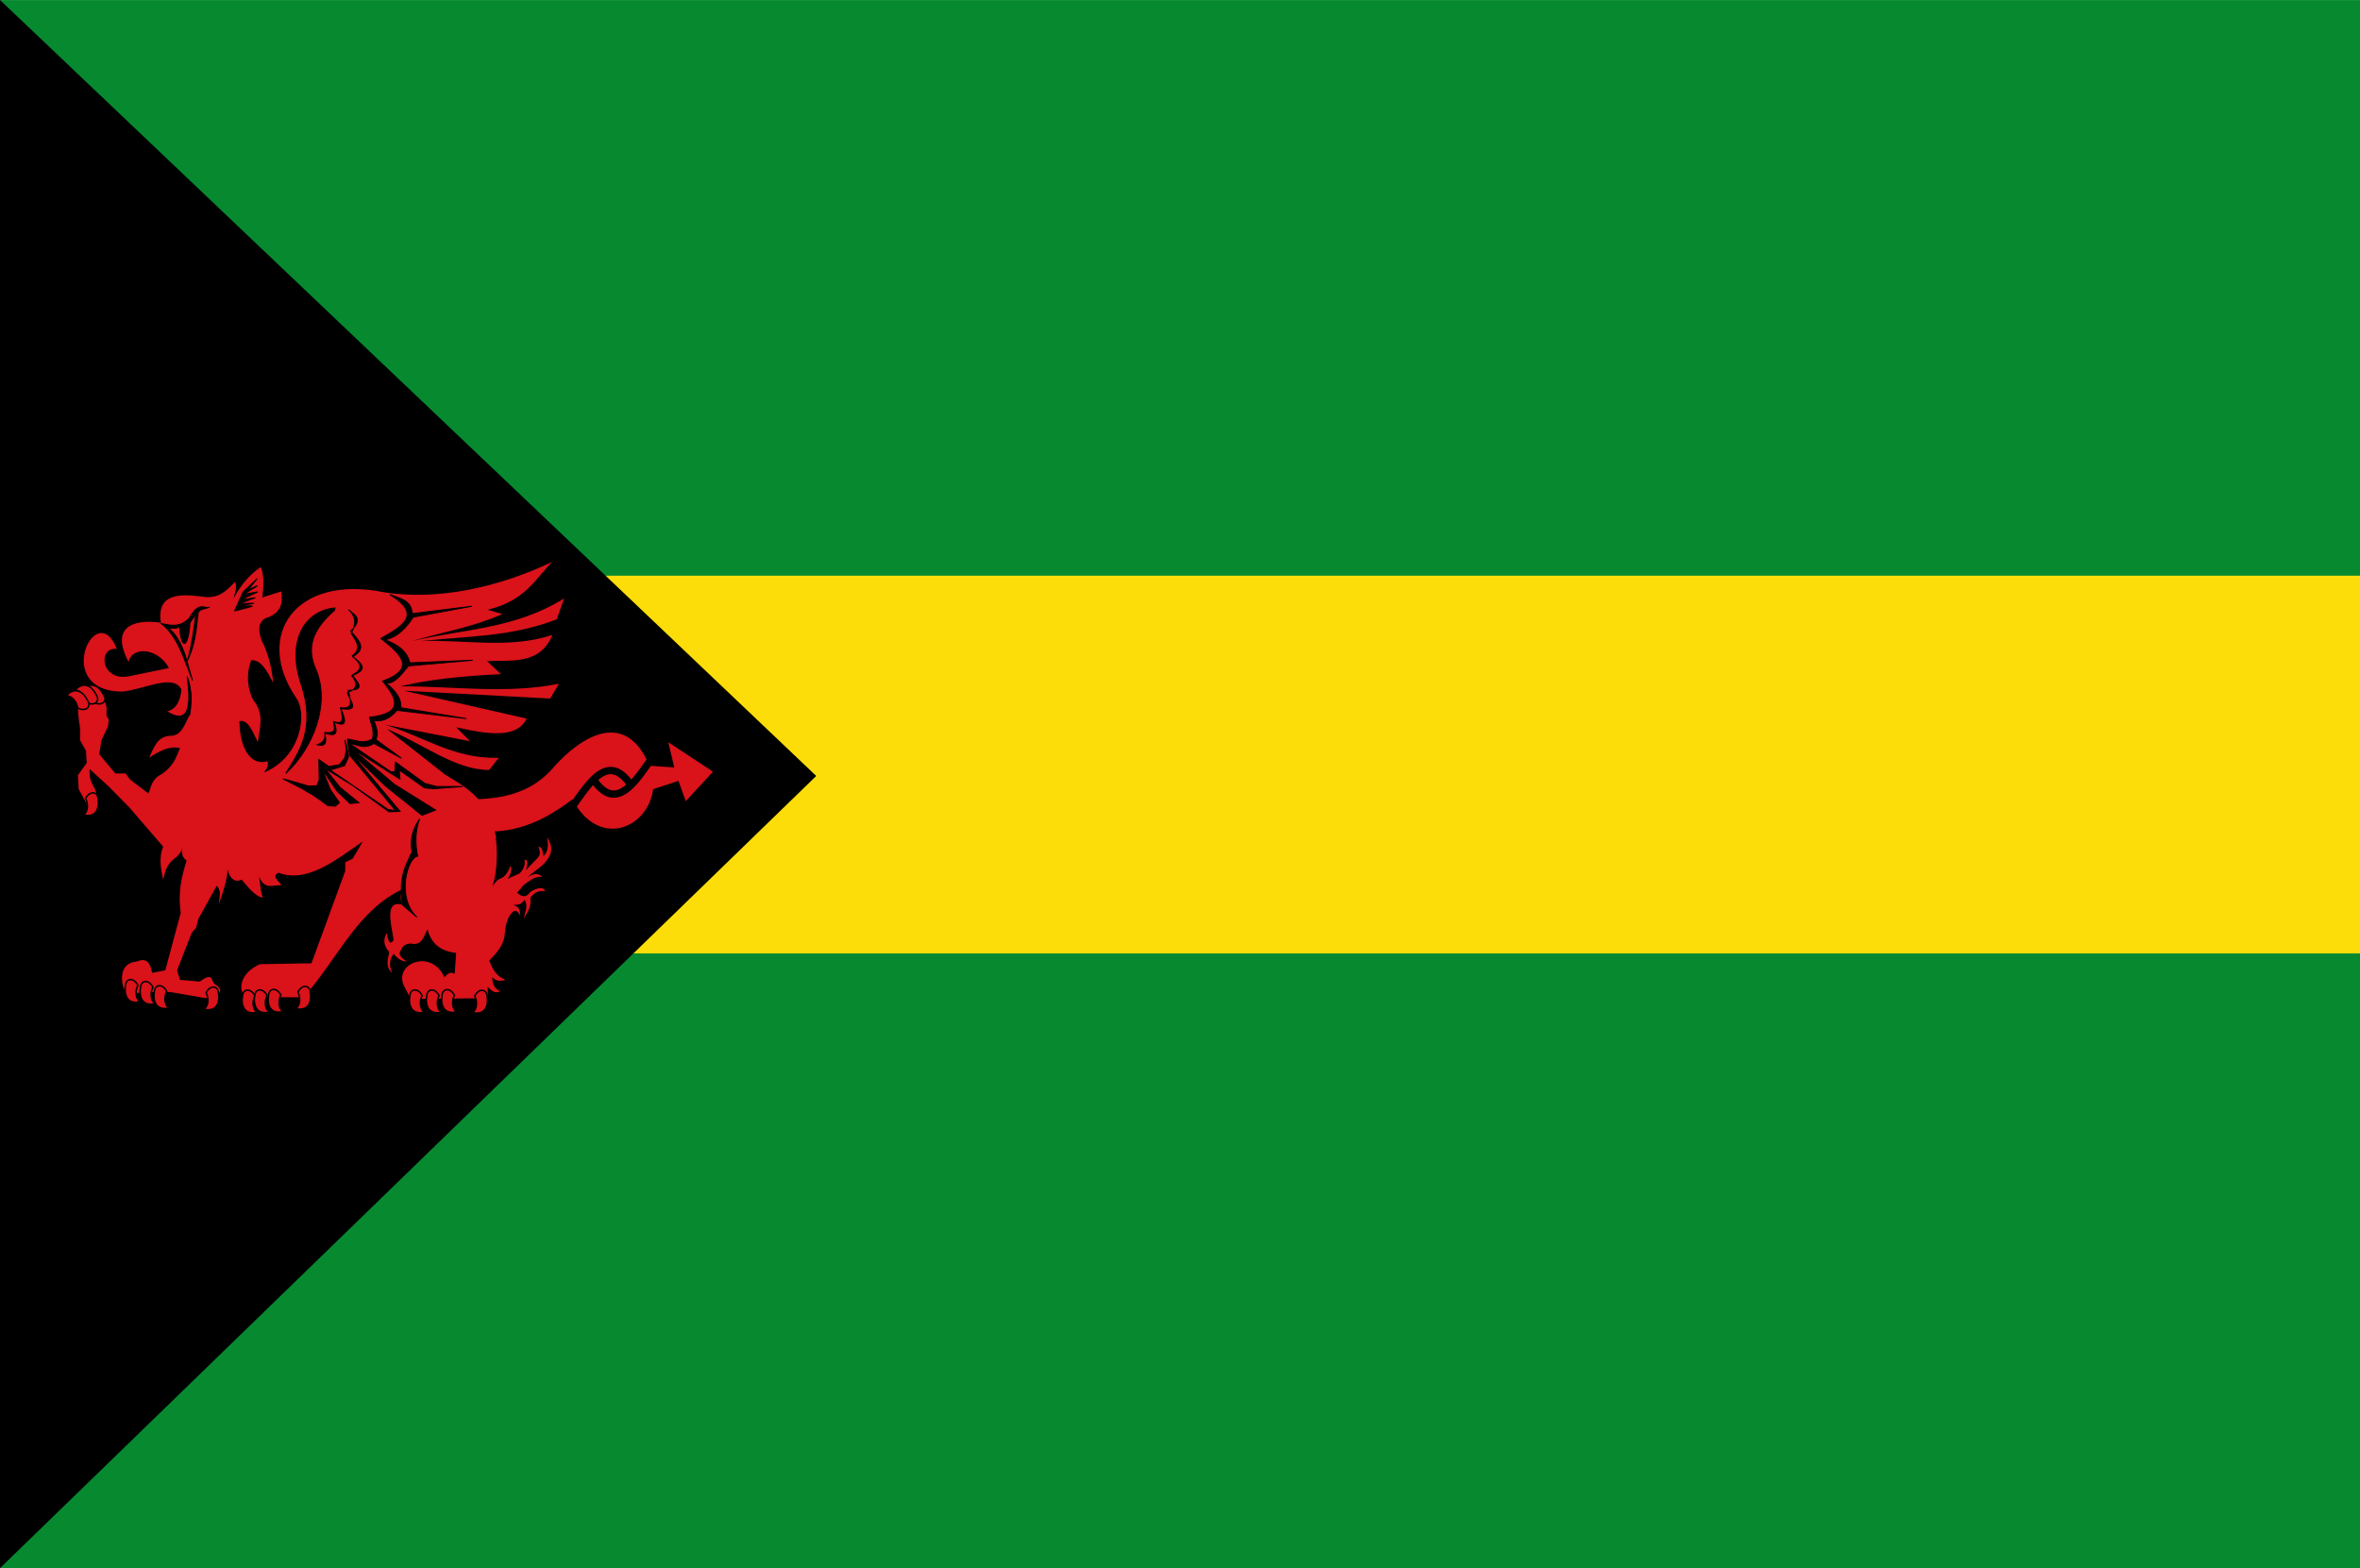 <?xml version="1.0" encoding="UTF-8" standalone="no"?>
<!-- Created with Inkscape (http://www.inkscape.org/) -->

<svg
   xmlns:dc="http://purl.org/dc/elements/1.1/"
   xmlns:cc="http://creativecommons.org/ns#"
   xmlns:rdf="http://www.w3.org/1999/02/22-rdf-syntax-ns#"
   xmlns:svg="http://www.w3.org/2000/svg"
   xmlns="http://www.w3.org/2000/svg"
   xmlns:sodipodi="http://sodipodi.sourceforge.net/DTD/sodipodi-0.dtd"
   xmlns:inkscape="http://www.inkscape.org/namespaces/inkscape"
   width="323.572"
   height="215.006"
   id="svg6176"
   version="1.1"
   inkscape:version="0.48.4 r9939"
   sodipodi:docname="Nieuw document 55">
  <defs
     id="defs6178" />
  <sodipodi:namedview
     id="base"
     pagecolor="#ffffff"
     bordercolor="#666666"
     borderopacity="1.0"
     inkscape:pageopacity="0.0"
     inkscape:pageshadow="2"
     inkscape:zoom="1.4"
     inkscape:cx="221.28947"
     inkscape:cy="87.542324"
     inkscape:document-units="px"
     inkscape:current-layer="layer1"
     showgrid="false"
     fit-margin-top="0"
     fit-margin-left="0"
     fit-margin-right="0"
     fit-margin-bottom="0"
     inkscape:window-width="1600"
     inkscape:window-height="837"
     inkscape:window-x="-8"
     inkscape:window-y="-8"
     inkscape:window-maximized="1" />
  <g
     inkscape:label="Laag 1"
     inkscape:groupmode="layer"
     id="layer1"
     transform="translate(-166.785,-273.43)">
    <rect
       style="fill:#078930;fill-opacity:1;stroke:none"
       id="rect6025"
       width="323.571"
       height="215"
       x="166.786"
       y="273.437" />
    <rect
       style="fill:#fcdd09;fill-opacity:1;stroke:none"
       id="rect6005"
       width="323.571"
       height="51.786"
       x="166.786"
       y="352.359" />
    <path
       style="fill:#000000;fill-opacity:1;stroke:none"
       d="m 166.785,273.43 0,215 111.911,-108.612 z"
       id="path6011"
       inkscape:connector-curvature="0" />
    <path
       inkscape:connector-curvature="0"
       sodipodi:nodetypes="ccccccccccccccccccccccccccccccccccccccccccccccccccccccsccccccccccccccccccccccccccccccccccccccccccccccccccccccccccccccccccccccccccccccccccccccccccccccccccccccccccccccccc"
       id="path3802-24-3"
       d="m 219.461,354.637 c 7.397,1.155 15.692,-0.673 23.06,-4.18 -2.43,2.415 -3.701,5.33 -8.861,6.568 l 2.014,0.597 c -4.129,1.825 -8.257,2.473 -12.386,3.702 6.976,-1.65 14.109,-1.633 20.844,-5.852 l -1.007,2.866 c -6.21,2.434 -12.419,2.309 -18.629,2.985 6.008,-0.237 12.017,1.125 18.025,-0.836 -1.673,4.09 -5.496,3.442 -8.962,3.583 l 1.913,1.791 c -5.478,0.259 -10.195,0.776 -13.796,1.672 7.25,-0.04 14.5,1.093 21.75,-0.358 l -1.208,2.03 -20.039,-1.075 16.816,3.821 c -1.36,2.807 -5.404,2.142 -9.667,1.194 l 1.913,1.911 -11.681,-2.269 c 5.188,1.539 9.437,4.748 15.608,4.538 l -1.309,1.672 c -4.666,0.024 -9.331,-3.74 -13.997,-5.613 l 7.754,6.09 4.833,2.866 c 6.547,-6.531 12.648,5.039 2.96,8.701 l -1.349,-1.177 0.856,-1.015 c 6.223,-2.485 1.201,-8.361 -1.158,-5.553 0.71,0.454 1.36,0.994 1.41,2.388 -0.388,-0.628 -0.761,-1.324 -1.41,-0.717 2.086,2.349 1.477,4.76 1.644,7.109 l -0.839,2.206 c 0.738,-0.495 1.477,-0.207 2.215,-2.15 0.237,0.597 0.03,1.194 -0.403,1.791 l 1.611,-0.717 c 0.668,-0.637 0.841,-1.274 0.705,-1.911 0.575,-0.024 0.418,0.675 0.201,1.433 l 1.611,-1.672 c 0.483,-0.517 0.267,-1.035 0.101,-1.552 0.64,0.078 0.559,0.797 0.705,1.314 0.835,-0.876 0.559,-1.751 0.503,-2.627 0.352,0.83 1.313,1.886 -0.604,3.821 l -2.115,1.672 c 1.136,-0.643 1.679,-0.465 2.014,0 -0.936,-0.216 -1.708,0.541 -2.517,1.075 l -0.906,1.075 c 0.603,0.545 1.207,0.765 1.81,-0.113 1.462,-0.915 2.009,-0.436 2.016,-0.126 -0.722,-0.041 -1.425,0.053 -2.014,0.955 0.156,1.006 -0.261,1.899 -0.906,2.747 0.181,-0.836 0.666,-1.672 0.101,-2.508 -0.503,0.826 -1.007,0.631 -1.51,0.717 0.473,0.174 0.957,0.328 0.906,1.433 -0.238,-0.449 -0.504,-0.813 -1.007,-0.478 -0.909,0.893 -0.977,2.108 -1.127,3.305 -0.163,1.296 -1.073,2.34 -2.095,3.382 0.432,1.032 0.866,2.062 2.215,2.627 -0.604,0.197 -1.208,0.234 -1.813,-0.358 0.063,0.741 0.127,1.481 1.108,1.911 -0.654,0.394 -1.19,-0.05 -1.712,-0.597 l 0,1.552 -10.573,0.119 -0.705,-1.433 c -2.084,-3.281 3.496,-5.694 5.337,-1.552 0.389,-0.4 0.761,-0.85 1.41,-0.478 l 0.201,-2.866 c -2.115,-0.199 -3.424,-1.274 -3.927,-3.224 -0.535,0.955 -0.755,2.329 -2.3,1.938 -1.181,0.087 -1.234,0.748 -1.527,1.286 -0.01,0.499 0.486,0.851 1.007,1.194 -0.604,-0.019 -1.208,-0.263 -1.813,-1.075 -0.619,0.794 -0.656,1.674 -0.201,2.627 -0.929,-0.746 -0.65,-1.81 -0.403,-2.866 -1.085,-1.151 -0.606,-2.257 -0.302,-2.627 -0.039,0.524 0.305,2.043 0.906,0.955 -0.481,-2.633 -1.199,-5.535 1.309,-4.777 -0.507,-0.717 -0.393,-1.433 -0.101,-2.15 -6.268,2.877 -9.063,9.872 -13.594,14.808 l -7.049,0 c -1.682,0.502 -2.594,-2.901 1.108,-4.538 l 7.049,-0.119 4.632,-12.658 0,-1.194 1.007,-0.478 1.41,-2.388 c -3.86,2.697 -7.72,5.759 -11.58,4.299 -0.998,0.557 0.055,1.115 0.403,1.672 -1.716,0.17 -2.474,0.622 -3.323,-1.791 0.424,0.208 0.363,2.877 0.806,3.523 -1.037,-0.026 -2.368,-1.828 -2.92,-2.448 -1.929,0.865 -2.182,-2.476 -2.014,-2.747 0.364,2.03 -0.438,4.06 -1.108,6.09 2e-4,-0.856 0.425,-1.796 -0.302,-2.508 l -2.517,4.538 -0.302,1.194 -0.604,0.717 -2.014,5.135 0.403,1.314 2.719,0.239 c 1.697,-1.291 1.61,-0.273 1.913,0.239 1.843,1.181 0.476,1.63 -1.108,2.03 l -4.833,-0.836 -3.122,0 -2.82,0.239 c -0.724,-0.656 -1.585,-4.156 1.309,-4.419 1.419,-0.612 1.895,0.268 2.115,1.552 l 1.812,-0.358 2.115,-7.882 c -0.421,-3.002 0.176,-5.098 0.806,-7.165 -1,-0.687 -0.543,-1.759 -0.403,-2.747 -0.041,0.976 -0.346,1.862 -1.322,2.521 -1.164,0.951 -1.226,1.902 -1.497,2.853 -0.317,-1.513 -0.603,-3.025 0,-4.538 l -4.632,-5.374 -2.82,-2.866 -2.618,-2.388 c -0.014,0.584 -0.099,1.106 0.403,2.15 0.64,0.995 0.832,1.99 0,2.985 l -0.604,0 -1.309,-2.388 -0.101,-1.911 1.208,-1.672 -0.101,-1.672 -0.806,-1.433 0,-1.672 c -0.478,-2.849 -0.514,-4.927 1.007,-4.299 l 1.007,0 1.309,0.358 0.302,1.075 0,1.194 0.302,0.478 -0.101,0.955 -0.906,1.911 -0.302,1.911 2.215,2.627 1.41,0 0.604,0.836 2.518,1.911 c 0.411,-0.952 0.449,-2.014 1.861,-2.668 1.668,-1.18 1.954,-2.361 2.469,-3.541 -1.19,-0.342 -2.636,0.225 -4.229,1.314 0.627,-1.347 1.068,-2.889 2.853,-3.015 1.564,0.074 2.012,-1.553 2.685,-2.837 -1.04,0.127 -2.081,0.596 -3.122,-0.478 1.374,-0.347 1.84,-1.531 2.014,-2.985 -1.013,-2.348 -5.354,0.041 -8.156,0.239 -9.672,-0.06 -3.54,-13.048 -0.705,-5.852 -2.684,-0.352 -2.254,4.7 1.913,3.702 l 5.236,-1.075 c -1.503,-2.786 -5.057,-3.039 -5.538,-0.836 -3.006,-5.708 2.135,-5.751 4.431,-5.374 -0.633,-4.147 2.772,-3.95 5.639,-3.583 2.311,0.378 3.395,-0.861 4.531,-2.03 0.343,0.756 -0.054,1.513 -0.201,2.269 1.242,-2.268 2.484,-3.456 3.726,-4.299 0.435,1.044 0.436,2.5 0.201,4.18 l 2.618,-0.836 c 0.181,1.521 0.115,2.965 -2.215,3.702 -1.05,0.612 -0.916,1.743 -0.503,2.986 1.002,1.951 1.411,3.901 1.611,5.852 -0.835,-1.596 -1.663,-3.216 -3.021,-3.105 -0.796,2.042 -0.439,4.214 0.302,5.493 1.534,1.911 0.854,3.821 0.604,5.732 -0.709,-1.38 -1.298,-3.149 -2.517,-2.866 0,3.504 1.464,6.211 3.826,5.493 0.185,0.517 -0.018,1.035 -0.503,1.552 5.012,-1.992 6.082,-8.022 4.431,-10.27 -5.819,-8.598 -0.031,-16.928 12.084,-14.45 z"
       style="fill:#da121a;fill-opacity:1;stroke:none" />
    <path
       inkscape:connector-curvature="0"
       sodipodi:nodetypes="cccccccccccc"
       id="path4651-7-4"
       d="m 195.465,356.689 c -0.564,0.255 -1.392,-0.922 -2.706,1.478 -1.244,1.328 -2.579,1.042 -3.916,0.718 2.247,1.67 3.182,4.896 4.343,7.853 l -0.712,-2.449 c -0.491,-1.881 -1.301,-3.778 -2.635,-4.771 0.568,0.039 1.179,0.178 1.567,-0.211 0.198,3.244 1.191,3.17 1.424,-0.507 l 0.783,-1.14 c -0.21,1.998 -0.55,4.377 -1.139,6.375 1.052,-2.153 1.238,-4.307 1.46,-6.46 0.051,-0.658 0.972,-0.629 1.531,-0.887 z"
       style="fill:#000000;fill-opacity:1;stroke:#000000;stroke-width:0.133px;stroke-linecap:butt;stroke-linejoin:miter;stroke-opacity:1" />
    <path
       inkscape:connector-curvature="0"
       id="path4915-7-4"
       d="m 198.954,357.195 1.175,-2.618 1.922,-1.816 -1.246,1.52 1.282,-0.549 -1.887,1.182 1.923,-0.338 -2.35,1.098 2.029,-0.296 -2.207,0.802 2.029,-0.042 -2.279,0.422 c 0,0 2.314,-0.127 1.994,0 -0.32,0.127 -2.35,0.633 -2.385,0.633 z"
       style="fill:#000000;fill-opacity:1;stroke:#000000;stroke-width:0.133px;stroke-linecap:butt;stroke-linejoin:miter;stroke-opacity:1" />
    <path
       inkscape:connector-curvature="0"
       sodipodi:nodetypes="cccc"
       id="path4923-6-6"
       d="m 189.705,371.028 c 3.657,2.237 3.025,-2.426 2.744,-4.866 0.432,1.292 0.78,2.708 0.352,5.254 -1.116,1.111 -2.559,0.352 -3.096,-0.388 z"
       style="fill:#000000;fill-opacity:1;stroke:#000000;stroke-width:0.133px;stroke-linecap:butt;stroke-linejoin:miter;stroke-opacity:1" />
    <path
       inkscape:connector-curvature="0"
       sodipodi:nodetypes="cccccc"
       id="path4927-3-0"
       d="m 224.295,385.746 c -1.035,1.493 -1.314,2.985 -1.007,4.478 -0.826,1.84 -1.897,3.311 -1.309,7.285 l 1.964,1.672 c -2.925,-2.798 -1.214,-8.322 0.101,-8.359 -0.332,-1.692 -0.354,-3.384 0.252,-5.075 z"
       style="fill:#000000;fill-opacity:1;stroke:#000000;stroke-width:0.133px;stroke-linecap:butt;stroke-linejoin:miter;stroke-opacity:1" />
    <path
       inkscape:connector-curvature="0"
       sodipodi:nodetypes="cccccccccccccccccccccccccccccccccccccccccccccccccccccccccccccccccccccccc"
       id="path4933-6-6"
       d="m 220.217,354.936 c 1.329,0.55 3.01,0.724 3.071,2.627 l 8.207,-1.015 -8.056,1.493 c -0.978,1.47 -2.101,2.739 -3.877,3.105 1.624,0.61 2.999,1.449 3.424,3.165 l 8.61,-0.358 -8.811,0.776 c -1.04,1.313 -2.081,2.575 -3.122,2.329 1.457,1.134 2.218,2.269 2.064,3.403 l 9.012,1.493 -9.516,-1.134 c -1.057,1.214 -2.115,1.592 -3.172,1.373 0.25,0.876 0.756,1.751 0.252,2.627 l 3.524,2.568 -3.776,-2.03 c -1.451,0.903 -2.281,0.088 -3.373,0 l 5.689,3.881 0.554,0 0.101,-1.314 4.028,2.926 1.611,0.418 3.575,0 -3.978,0.299 -1.259,-0.119 -3.474,-2.448 0.101,1.254 -6.646,-4.239 5.891,4.956 5.639,3.523 -1.863,0.717 -4.984,-4.001 -4.783,-4.598 6.747,8.061 -1.51,0.06 -4.934,-3.583 -3.877,-2.388 2.115,2.627 2.568,2.09 -1.208,0.119 -1.762,-1.672 -2.115,-3.105 1.208,2.926 1.208,1.732 -0.554,0.478 -1.007,-0.06 -1.057,-0.776 -1.057,-0.717 -1.309,-0.776 -2.769,-1.433 3.575,1.015 1.108,-0.06 0.302,-0.836 -0.05,-2.747 1.359,0.955 1.46,-0.239 0.705,-0.896 0.252,-1.075 -0.201,-1.433 0.302,1.075 0.201,1.254 -0.554,1.194 -1.964,0.597 7.955,5.434 1.007,0.119 -6.294,-7.583 -0.302,-2.209 c 1.117,0.088 2.068,0.765 3.424,0 0.275,-1.238 -0.186,-2.039 -0.403,-2.986 4.897,-0.554 3.651,-2.679 1.813,-4.956 4.75,-1.746 2.357,-3.794 -0.252,-5.852 2.782,-1.614 5.865,-3.178 1.208,-6.031 z"
       style="fill:#000000;fill-opacity:1;stroke:#000000;stroke-width:0.133px;stroke-linecap:butt;stroke-linejoin:miter;stroke-opacity:1" />
    <path
       inkscape:connector-curvature="0"
       sodipodi:nodetypes="ccccccccccccccccc"
       id="path4935-6-6"
       d="m 214.578,357.026 c 1.085,0.986 1.008,2.079 0.352,3.224 0.635,1.035 1.578,2.07 0.151,3.105 0.837,0.828 1.892,1.645 0,2.627 0.65,0.934 1.991,2.065 -0.554,2.09 0.291,1.245 0.85,2.677 -1.057,2.388 0.242,1.144 0.667,2.458 -0.906,1.911 0.755,1.91 -0.012,2.016 -1.259,1.552 0.231,1.042 0.345,1.979 -1.007,1.612 1.192,-0.447 1.021,-1.073 1.057,-1.672 1.696,0.168 1.258,-0.748 1.158,-1.493 1.976,0.959 1.684,-0.233 1.007,-1.791 2.912,0.502 1.028,-1.272 0.906,-2.209 1.166,-0.399 1.582,-1.076 0.604,-2.269 1.093,-0.55 2.512,-1 0.101,-2.627 2.123,-1.174 0.724,-2.349 -0.252,-3.523 1.796,-1.762 0.454,-2.223 -0.302,-2.926 z"
       style="fill:#000000;fill-opacity:1;stroke:#000000;stroke-width:0.133px;stroke-linecap:butt;stroke-linejoin:miter;stroke-opacity:1" />
    <path
       inkscape:connector-curvature="0"
       sodipodi:nodetypes="cccccc"
       id="path4937-5-1"
       d="m 212.664,357.085 c -2.505,2.225 -4.218,4.715 -2.467,8.359 1.779,4.558 -0.381,10.43 -4.229,14.032 2.017,-3.205 4.103,-6.362 2.064,-12.36 -1.946,-5.925 0.584,-9.976 4.682,-10.33 l -0.05,0.299 z"
       style="fill:#000000;fill-opacity:1;stroke:#000000;stroke-width:0.133px;stroke-linecap:butt;stroke-linejoin:miter;stroke-opacity:1" />
    <path
       inkscape:connector-curvature="0"
       inkscape:transform-center-y="-0.25432968"
       sodipodi:nodetypes="cccc"
       id="path4967-9-2-3-84"
       d="m 184.008,408.419 c 0.147,-0.909 1.162,-0.946 1.682,0.102 -0.338,0.635 -0.404,1.746 0.292,2.278 -1.687,0.338 -2.246,-0.841 -1.974,-2.38 z"
       style="fill:#da121a;fill-opacity:1;stroke:#000000;stroke-width:0.2;stroke-linecap:butt;stroke-linejoin:miter;stroke-miterlimit:4;stroke-opacity:1;stroke-dasharray:none" />
    <path
       inkscape:connector-curvature="0"
       inkscape:transform-center-y="-0.25432968"
       sodipodi:nodetypes="cccc"
       id="path4967-9-2-3-9-9"
       d="m 186.068,408.682 c 0.147,-0.909 1.162,-0.946 1.682,0.102 -0.338,0.635 -0.404,1.746 0.292,2.278 -1.687,0.338 -2.246,-0.841 -1.974,-2.38 z"
       style="fill:#da121a;fill-opacity:1;stroke:#000000;stroke-width:0.2;stroke-linecap:butt;stroke-linejoin:miter;stroke-miterlimit:4;stroke-opacity:1;stroke-dasharray:none" />
    <path
       inkscape:connector-curvature="0"
       inkscape:transform-center-y="-0.25432968"
       sodipodi:nodetypes="cccc"
       id="path4967-9-2-3-3-6"
       d="m 196.726,409.441 c -0.147,-0.909 -1.162,-0.946 -1.682,0.102 0.338,0.635 0.404,1.746 -0.292,2.278 1.687,0.338 2.246,-0.841 1.974,-2.38 z"
       style="fill:#da121a;fill-opacity:1;stroke:#000000;stroke-width:0.2;stroke-linecap:butt;stroke-linejoin:miter;stroke-miterlimit:4;stroke-opacity:1;stroke-dasharray:none"
       inkscape:transform-center-x="-3.8656647e-005" />
    <path
       inkscape:connector-curvature="0"
       inkscape:transform-center-y="-0.25432968"
       sodipodi:nodetypes="cccc"
       id="path4967-9-2-3-5-3"
       d="m 222.988,409.843 c 0.147,-0.909 1.162,-0.946 1.682,0.102 -0.338,0.635 -0.404,1.746 0.292,2.278 -1.687,0.338 -2.246,-0.841 -1.974,-2.38 z"
       style="fill:#da121a;fill-opacity:1;stroke:#000000;stroke-width:0.2;stroke-linecap:butt;stroke-linejoin:miter;stroke-miterlimit:4;stroke-opacity:1;stroke-dasharray:none" />
    <path
       inkscape:connector-curvature="0"
       inkscape:transform-center-y="-0.25432968"
       sodipodi:nodetypes="cccc"
       id="path4967-9-2-3-0-7"
       d="m 225.309,409.843 c 0.147,-0.909 1.162,-0.946 1.682,0.102 -0.338,0.635 -0.404,1.746 0.292,2.278 -1.687,0.338 -2.246,-0.841 -1.974,-2.38 z"
       style="fill:#da121a;fill-opacity:1;stroke:#000000;stroke-width:0.2;stroke-linecap:butt;stroke-linejoin:miter;stroke-miterlimit:4;stroke-opacity:1;stroke-dasharray:none" />
    <path
       inkscape:connector-curvature="0"
       inkscape:transform-center-y="-0.25432968"
       sodipodi:nodetypes="cccc"
       id="path4967-9-2-3-2-8"
       d="m 227.407,409.798 c 0.147,-0.909 1.162,-0.946 1.682,0.102 -0.338,0.635 -0.404,1.746 0.292,2.278 -1.687,0.338 -2.246,-0.841 -1.974,-2.38 z"
       style="fill:#da121a;fill-opacity:1;stroke:#000000;stroke-width:0.2;stroke-linecap:butt;stroke-linejoin:miter;stroke-miterlimit:4;stroke-opacity:1;stroke-dasharray:none" />
    <path
       inkscape:connector-curvature="0"
       inkscape:transform-center-y="-0.25432968"
       sodipodi:nodetypes="cccc"
       id="path4967-9-2-3-8-8"
       d="m 233.556,409.887 c -0.147,-0.909 -1.162,-0.946 -1.682,0.102 0.338,0.635 0.404,1.746 -0.292,2.278 1.687,0.338 2.246,-0.841 1.974,-2.38 z"
       style="fill:#da121a;fill-opacity:1;stroke:#000000;stroke-width:0.2;stroke-linecap:butt;stroke-linejoin:miter;stroke-miterlimit:4;stroke-opacity:1;stroke-dasharray:none"
       inkscape:transform-center-x="-3.8656647e-005" />
    <path
       inkscape:connector-curvature="0"
       inkscape:transform-center-y="-0.25432968"
       sodipodi:nodetypes="cccc"
       id="path4967-9-2-3-60-2"
       d="m 209.315,409.352 c -0.147,-0.909 -1.162,-0.946 -1.682,0.102 0.338,0.635 0.404,1.746 -0.292,2.278 1.687,0.338 2.246,-0.841 1.974,-2.38 z"
       style="fill:#da121a;fill-opacity:1;stroke:#000000;stroke-width:0.2;stroke-linecap:butt;stroke-linejoin:miter;stroke-miterlimit:4;stroke-opacity:1;stroke-dasharray:none"
       inkscape:transform-center-x="-3.8656647e-005" />
    <path
       inkscape:connector-curvature="0"
       inkscape:transform-center-y="-0.25432968"
       sodipodi:nodetypes="cccc"
       id="path4967-9-2-3-24-9"
       d="m 200.052,409.863 c 0.147,-0.909 1.162,-0.946 1.682,0.102 -0.338,0.635 -0.404,1.746 0.292,2.278 -1.687,0.338 -2.246,-0.841 -1.974,-2.38 z"
       style="fill:#da121a;fill-opacity:1;stroke:#000000;stroke-width:0.2;stroke-linecap:butt;stroke-linejoin:miter;stroke-miterlimit:4;stroke-opacity:1;stroke-dasharray:none" />
    <path
       inkscape:connector-curvature="0"
       inkscape:transform-center-y="-0.25432968"
       sodipodi:nodetypes="cccc"
       id="path4967-9-2-3-86-1"
       d="m 201.725,409.831 c 0.147,-0.909 1.162,-0.946 1.682,0.102 -0.338,0.635 -0.404,1.746 0.292,2.278 -1.687,0.338 -2.246,-0.841 -1.974,-2.38 z"
       style="fill:#da121a;fill-opacity:1;stroke:#000000;stroke-width:0.2;stroke-linecap:butt;stroke-linejoin:miter;stroke-miterlimit:4;stroke-opacity:1;stroke-dasharray:none" />
    <path
       inkscape:connector-curvature="0"
       inkscape:transform-center-y="-0.25432968"
       sodipodi:nodetypes="cccc"
       id="path4967-9-2-3-50-3"
       d="m 203.619,409.768 c 0.147,-0.909 1.162,-0.946 1.682,0.102 -0.338,0.635 -0.404,1.746 0.292,2.278 -1.687,0.338 -2.246,-0.841 -1.974,-2.38 z"
       style="fill:#da121a;fill-opacity:1;stroke:#000000;stroke-width:0.2;stroke-linecap:butt;stroke-linejoin:miter;stroke-miterlimit:4;stroke-opacity:1;stroke-dasharray:none" />
    <path
       inkscape:connector-curvature="0"
       inkscape:transform-center-y="-0.25432968"
       sodipodi:nodetypes="cccc"
       id="path4967-9-2-3-90-5"
       d="m 187.962,409.263 c 0.147,-0.909 1.162,-0.946 1.682,0.102 -0.338,0.635 -0.404,1.746 0.292,2.278 -1.687,0.338 -2.246,-0.841 -1.974,-2.38 z"
       style="fill:#da121a;fill-opacity:1;stroke:#000000;stroke-width:0.2;stroke-linecap:butt;stroke-linejoin:miter;stroke-miterlimit:4;stroke-opacity:1;stroke-dasharray:none" />
    <path
       inkscape:connector-curvature="0"
       inkscape:transform-center-y="-0.25432968"
       sodipodi:nodetypes="cccc"
       id="path4967-9-2-3-06-9"
       d="m 180.21,382.81 c -0.147,-0.909 -1.162,-0.946 -1.682,0.102 0.338,0.635 0.404,1.746 -0.292,2.278 1.687,0.338 2.246,-0.841 1.974,-2.38 z"
       style="fill:#da121a;fill-opacity:1;stroke:#000000;stroke-width:0.2;stroke-linecap:butt;stroke-linejoin:miter;stroke-miterlimit:4;stroke-opacity:1;stroke-dasharray:none"
       inkscape:transform-center-x="-3.8656647e-005" />
    <path
       inkscape:connector-curvature="0"
       inkscape:transform-center-y="0.18697423"
       sodipodi:nodetypes="cccc"
       id="path4967-9-2-3-1-84"
       d="m 181.069,368.839 c 0.407,0.826 -0.398,1.444 -1.429,0.892 -0.093,-0.713 -0.684,-1.656 -1.559,-1.686 1.178,-1.254 2.317,-0.617 2.988,0.794 z"
       style="fill:#da121a;fill-opacity:1;stroke:#000000;stroke-width:0.2;stroke-linecap:butt;stroke-linejoin:miter;stroke-miterlimit:4;stroke-opacity:1;stroke-dasharray:none"
       inkscape:transform-center-x="0.0064182232" />
    <path
       inkscape:connector-curvature="0"
       inkscape:transform-center-y="-2.085869"
       sodipodi:nodetypes="cccc"
       id="path4967-9-2-3-1-3-0"
       d="m 180.065,368.843 c 0.407,0.826 -0.398,1.444 -1.429,0.892 -0.093,-0.713 -0.684,-1.656 -1.559,-1.686 1.178,-1.254 2.317,-0.617 2.988,0.794 z"
       style="fill:#da121a;fill-opacity:1;stroke:#000000;stroke-width:0.2;stroke-linecap:butt;stroke-linejoin:miter;stroke-miterlimit:4;stroke-opacity:1;stroke-dasharray:none"
       inkscape:transform-center-x="-0.49865805" />
    <path
       inkscape:connector-curvature="0"
       inkscape:transform-center-y="0.18697423"
       sodipodi:nodetypes="cccc"
       id="path4967-9-2-3-1-8-7"
       d="m 178.865,369.601 c 0.407,0.826 -0.398,1.444 -1.429,0.892 -0.093,-0.713 -0.684,-1.656 -1.559,-1.686 1.178,-1.254 2.317,-0.617 2.988,0.794 z"
       style="fill:#da121a;fill-opacity:1;stroke:#000000;stroke-width:0.2;stroke-linecap:butt;stroke-linejoin:miter;stroke-miterlimit:4;stroke-opacity:1;stroke-dasharray:none"
       inkscape:transform-center-x="0.0064182232" />
    <path
       style="fill:#000000;stroke:none"
       d="m 227.622,379.509 c 2.701,1.687 6.303,3.304 7.261,9.155 l 0.821,-5.177 -0.947,4.988 c 0.18,0.638 0.345,4.39 -0.473,6.44 l 1.073,-1.263 1.894,-2.462 5.335,-5.082 -1.294,-7.134 -6.85,0.979 z"
       id="path5973-6"
       inkscape:connector-curvature="0"
       sodipodi:nodetypes="ccccccccccc" />
    <path
       style="fill:#da121a;fill-opacity:1;stroke:none"
       d="m 230.7,383.018 c 4.591,0.051 8.929,-0.656 12.185,-4.609 3.363,-3.724 9.578,-8.019 12.943,0 l 3.409,0.253 -0.821,-3.472 6.124,4.041 -3.725,4.041 -1.01,-2.778 -3.472,1.136 c -0.728,5.526 -7.582,8.134 -11.049,1.389 -3.949,2.957 -8.279,5.21 -14.395,4.167 z"
       id="path5975-3"
       inkscape:connector-curvature="0"
       sodipodi:nodetypes="cccccccccccc" />
    <path
       style="fill:none;stroke:#000000;stroke-width:1px;stroke-linecap:butt;stroke-linejoin:miter;stroke-opacity:1"
       d="m 244.779,384.659 c 2.335,-3.055 5.033,-8.313 8.302,-3.883"
       id="path5977-6"
       inkscape:connector-curvature="0"
       sodipodi:nodetypes="cc" />
    <path
       style="fill:none;stroke:#000000;stroke-width:1px;stroke-linecap:butt;stroke-linejoin:miter;stroke-opacity:1"
       d="m 256.664,376.72 c -2.335,3.055 -5.033,8.313 -8.302,3.883"
       id="path5977-9-1"
       inkscape:connector-curvature="0"
       sodipodi:nodetypes="cc" />
  </g>
</svg>
